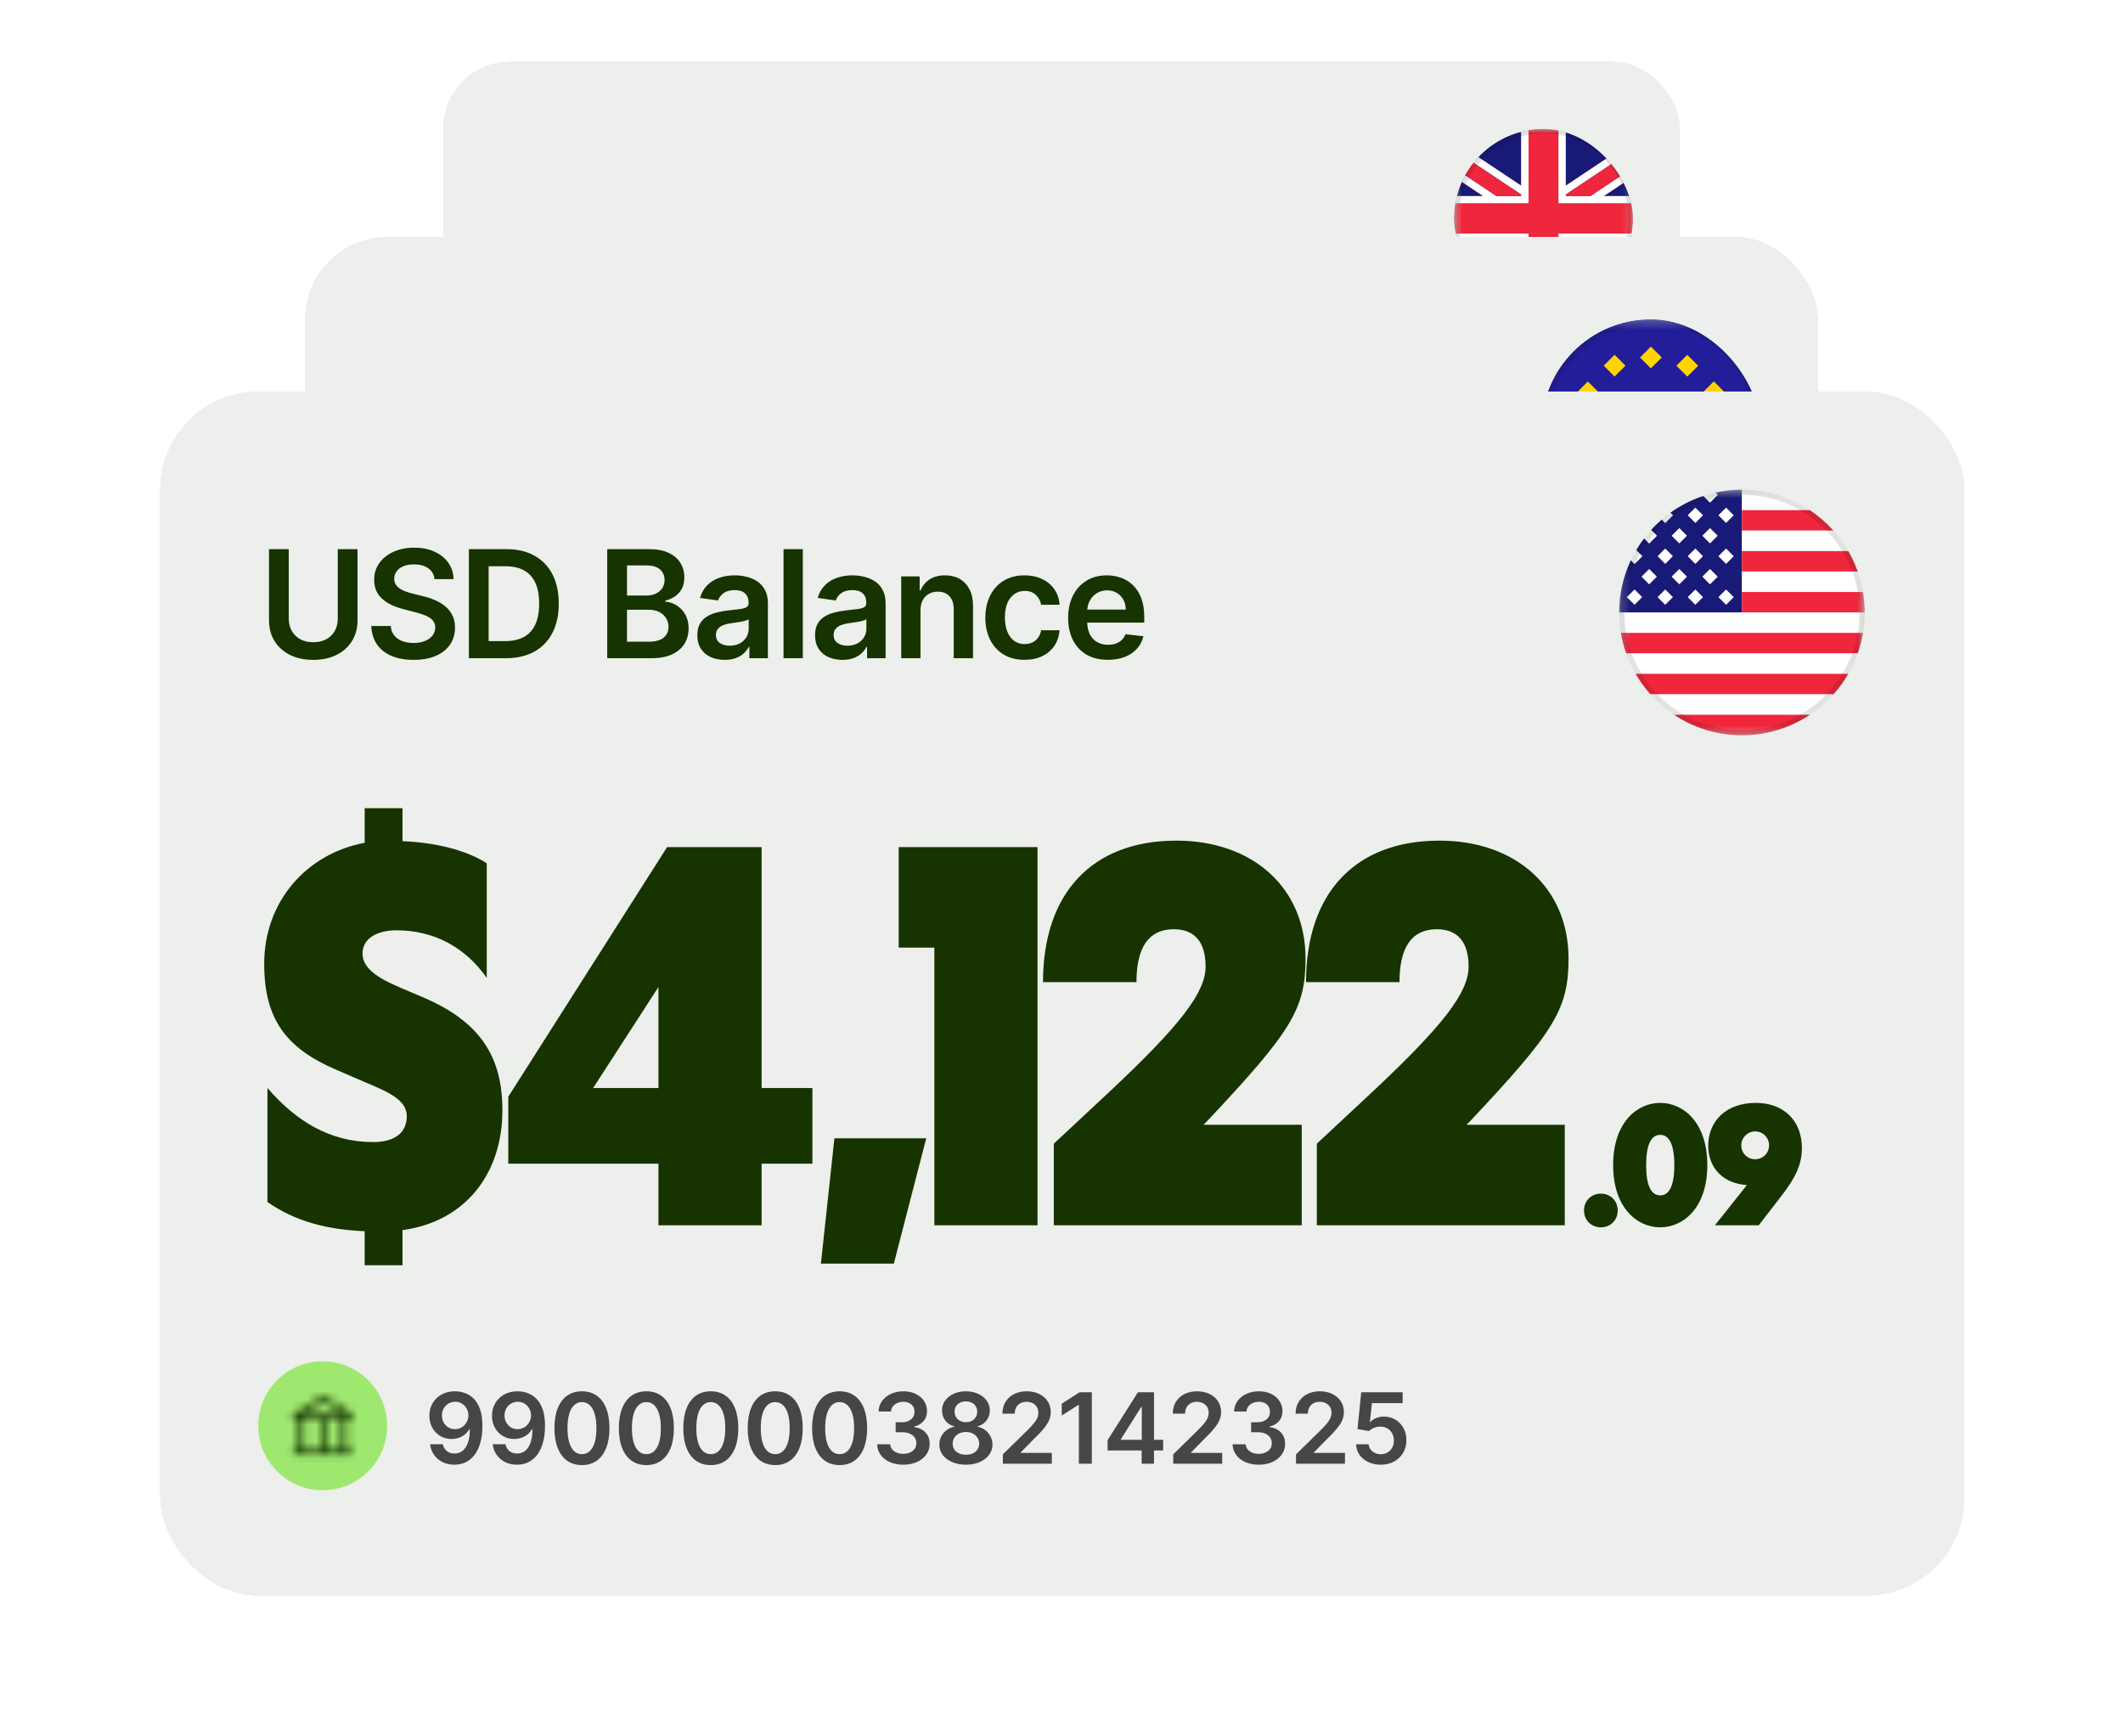 <svg width="252" height="206" viewBox="0 0 252 206" fill="none" xmlns="http://www.w3.org/2000/svg">
<g filter="url(#filter0_d_2750_22703)">
<rect x="52.578" y="10" width="146.844" height="98.061" rx="7.996" fill="#ECEFEB" shape-rendering="crispEdges"/>
<g clip-path="url(#clip0_2750_22703)">
<mask id="mask0_2750_22703" style="mask-type:luminance" maskUnits="userSpaceOnUse" x="172" y="17" width="22" height="23">
<path d="M193.829 17.996H172.59V39.235H193.829V17.996Z" fill="white"/>
</mask>
<g mask="url(#mask0_2750_22703)">
<path d="M183.209 39.235C189.074 39.235 193.829 34.48 193.829 28.615C193.829 22.75 189.074 17.996 183.209 17.996C177.344 17.996 172.59 22.75 172.59 28.615C172.59 34.48 177.344 39.235 183.209 39.235Z" fill="#191977"/>
<path d="M180.553 24.718L175.48 21.336C175.276 21.552 175.081 21.777 174.896 22.01L180.553 25.782V25.96H177.63L173.912 23.481C173.768 23.741 173.636 24.008 173.514 24.28L176.035 25.96H172.923C172.849 26.25 172.788 26.546 172.738 26.845H181.438V18.145C181.139 18.195 180.843 18.256 180.553 18.33L180.553 24.718Z" fill="white"/>
<path d="M172.738 30.385C172.788 30.684 172.849 30.98 172.923 31.27H176.035L173.514 32.95C173.636 33.223 173.768 33.489 173.912 33.749L177.63 31.27H180.553V31.449L174.896 35.22C175.081 35.453 175.276 35.678 175.48 35.894L180.553 32.512V38.9C180.843 38.975 181.139 39.035 181.438 39.085V30.385L172.738 30.385Z" fill="white"/>
<path d="M193.677 26.845C193.626 26.546 193.566 26.25 193.492 25.96H190.38L192.9 24.28C192.778 24.008 192.647 23.741 192.503 23.481L188.784 25.96H185.862V25.782L191.519 22.01C191.334 21.777 191.139 21.552 190.935 21.336L185.862 24.718V18.33C185.571 18.256 185.276 18.195 184.977 18.145V26.845L193.677 26.845Z" fill="white"/>
<path d="M184.977 30.385V39.085C185.276 39.035 185.571 38.975 185.862 38.9V32.512L190.935 35.894C191.139 35.678 191.334 35.453 191.519 35.22L185.862 31.449V31.27H188.784L192.503 33.749C192.647 33.489 192.778 33.223 192.9 32.95L190.38 31.27H193.491C193.566 30.98 193.626 30.684 193.676 30.385L184.977 30.385Z" fill="white"/>
<path d="M180.556 25.96V25.782L174.898 22.01C174.531 22.471 174.201 22.962 173.914 23.481L177.633 25.96H180.556Z" fill="#F0263C"/>
<path d="M192.505 23.481C192.218 22.962 191.888 22.471 191.521 22.01L185.863 25.782V25.96H188.786L192.505 23.481Z" fill="#F0263C"/>
<path d="M173.914 33.749C174.201 34.268 174.531 34.759 174.898 35.22L180.555 31.449V31.27H177.633L173.914 33.749Z" fill="#F0263C"/>
<path d="M185.863 31.27V31.449L191.521 35.22C191.887 34.759 192.218 34.268 192.505 33.749L188.786 31.27L185.863 31.27Z" fill="#F0263C"/>
<path d="M193.679 26.845H184.979V18.145C184.403 18.049 183.813 17.996 183.209 17.996C182.606 17.996 182.015 18.049 181.439 18.145V26.845H172.739C172.643 27.421 172.59 28.012 172.59 28.615C172.59 29.218 172.643 29.809 172.739 30.385H181.439V39.085C182.015 39.182 182.606 39.234 183.209 39.234C183.813 39.234 184.403 39.182 184.979 39.085V30.385H193.679C193.776 29.809 193.829 29.218 193.829 28.615C193.829 28.012 193.776 27.421 193.679 26.845Z" fill="#F0263C"/>
</g>
<circle cx="183.209" cy="28.615" r="10.354" stroke="#0E0F0C" stroke-opacity="0.12" stroke-width="0.531"/>
</g>
</g>
<g filter="url(#filter1_d_2750_22703)">
<rect x="36.211" y="30.507" width="179.57" height="119.915" rx="9.778" fill="#ECEFEB" shape-rendering="crispEdges"/>
<g clip-path="url(#clip1_2750_22703)">
<mask id="mask1_2750_22703" style="mask-type:luminance" maskUnits="userSpaceOnUse" x="182" y="40" width="27" height="27">
<path d="M208.945 40.285H182.973V66.257H208.945V40.285Z" fill="white"/>
</mask>
<g mask="url(#mask1_2750_22703)">
<path d="M195.959 66.257C203.131 66.257 208.945 60.443 208.945 53.271C208.945 46.099 203.131 40.285 195.959 40.285C188.787 40.285 182.973 46.099 182.973 53.271C182.973 60.443 188.787 66.257 195.959 66.257Z" fill="#231D9A"/>
<path d="M197.251 44.823L195.959 43.532L194.668 44.823L195.959 46.114L197.251 44.823Z" fill="#FFD400"/>
<path d="M192.942 45.792L191.651 44.501L190.359 45.792L191.651 47.084L192.942 45.792Z" fill="#FFD400"/>
<path d="M189.77 48.964L188.479 47.673L187.188 48.964L188.479 50.256L189.77 48.964Z" fill="#FFD400"/>
<path d="M188.801 53.271L187.51 51.98L186.219 53.271L187.51 54.562L188.801 53.271Z" fill="#FFD400"/>
<path d="M189.782 57.593L188.491 56.302L187.199 57.593L188.491 58.885L189.782 57.593Z" fill="#FFD400"/>
<path d="M192.93 60.739L191.639 59.448L190.348 60.739L191.639 62.031L192.93 60.739Z" fill="#FFD400"/>
<path d="M200.323 62.031L199.031 60.739L200.323 59.448L201.614 60.739L200.323 62.031Z" fill="#FFD400"/>
<path d="M197.251 61.719L195.959 60.428L194.668 61.719L195.959 63.011L197.251 61.719Z" fill="#FFD400"/>
<path d="M204.723 57.578L203.432 56.287L202.141 57.578L203.432 58.87L204.723 57.578Z" fill="#FFD400"/>
<path d="M205.7 53.271L204.408 51.98L203.117 53.271L204.408 54.562L205.7 53.271Z" fill="#FFD400"/>
<path d="M204.719 48.951L203.428 47.66L202.137 48.951L203.428 50.242L204.719 48.951Z" fill="#FFD400"/>
<path d="M201.571 45.802L200.28 44.51L198.988 45.802L200.28 47.093L201.571 45.802Z" fill="#FFD400"/>
</g>
<circle cx="195.959" cy="53.271" r="12.662" stroke="#0E0F0C" stroke-opacity="0.12" stroke-width="0.649"/>
</g>
</g>
<g filter="url(#filter2_d_2750_22703)">
<rect x="19" y="53.858" width="214.2" height="142.914" rx="11.657" fill="#ECEFEB" shape-rendering="crispEdges"/>
<path d="M40.093 72.571H42.438V81.028C42.438 81.955 42.219 82.77 41.781 83.474C41.347 84.177 40.736 84.727 39.948 85.123C39.16 85.515 38.239 85.711 37.185 85.711C36.128 85.711 35.205 85.515 34.417 85.123C33.629 84.727 33.018 84.177 32.584 83.474C32.15 82.77 31.933 81.955 31.933 81.028V72.571H34.278V80.832C34.278 81.371 34.396 81.851 34.632 82.273C34.872 82.694 35.209 83.025 35.643 83.265C36.077 83.501 36.591 83.619 37.185 83.619C37.78 83.619 38.294 83.501 38.728 83.265C39.166 83.025 39.503 82.694 39.739 82.273C39.975 81.851 40.093 81.371 40.093 80.832V72.571ZM51.577 76.129C51.518 75.577 51.269 75.147 50.831 74.84C50.397 74.532 49.832 74.378 49.137 74.378C48.648 74.378 48.229 74.452 47.879 74.6C47.529 74.747 47.262 74.947 47.076 75.2C46.891 75.453 46.796 75.741 46.792 76.066C46.792 76.336 46.853 76.569 46.975 76.767C47.102 76.966 47.272 77.134 47.487 77.273C47.702 77.408 47.94 77.522 48.202 77.615C48.463 77.707 48.726 77.785 48.992 77.848L50.205 78.152C50.694 78.266 51.164 78.419 51.615 78.613C52.07 78.807 52.476 79.051 52.834 79.346C53.197 79.641 53.483 79.997 53.694 80.415C53.905 80.832 54.01 81.32 54.01 81.881C54.01 82.639 53.816 83.307 53.429 83.885C53.041 84.458 52.481 84.906 51.747 85.231C51.018 85.551 50.136 85.711 49.099 85.711C48.092 85.711 47.218 85.555 46.476 85.243C45.739 84.932 45.161 84.477 44.744 83.878C44.331 83.28 44.108 82.551 44.074 81.691H46.381C46.415 82.142 46.554 82.517 46.798 82.816C47.043 83.115 47.361 83.339 47.753 83.486C48.149 83.634 48.591 83.708 49.08 83.708C49.59 83.708 50.037 83.632 50.42 83.48C50.808 83.324 51.111 83.109 51.33 82.835C51.549 82.557 51.661 82.233 51.665 81.862C51.661 81.525 51.562 81.247 51.368 81.028C51.174 80.804 50.903 80.619 50.553 80.471C50.207 80.32 49.803 80.185 49.339 80.067L47.867 79.688C46.8 79.414 45.958 78.999 45.338 78.442C44.723 77.882 44.415 77.138 44.415 76.211C44.415 75.449 44.622 74.781 45.035 74.208C45.452 73.635 46.019 73.19 46.735 72.874C47.451 72.554 48.263 72.394 49.169 72.394C50.087 72.394 50.892 72.554 51.583 72.874C52.278 73.19 52.824 73.63 53.22 74.195C53.616 74.755 53.821 75.4 53.833 76.129H51.577ZM60.042 85.515H55.656V72.571H60.131C61.416 72.571 62.52 72.83 63.443 73.348C64.37 73.862 65.082 74.602 65.579 75.567C66.076 76.531 66.325 77.686 66.325 79.03C66.325 80.379 66.074 81.537 65.573 82.507C65.076 83.476 64.357 84.22 63.417 84.738C62.482 85.256 61.357 85.515 60.042 85.515ZM58.001 83.486H59.928C60.83 83.486 61.582 83.322 62.185 82.993C62.788 82.66 63.241 82.165 63.544 81.508C63.847 80.846 63.999 80.02 63.999 79.03C63.999 78.04 63.847 77.218 63.544 76.565C63.241 75.908 62.792 75.417 62.198 75.093C61.608 74.764 60.874 74.6 59.998 74.6H58.001V83.486ZM72.078 85.515V72.571H77.034C77.969 72.571 78.746 72.718 79.366 73.013C79.99 73.304 80.455 73.702 80.763 74.208C81.075 74.713 81.23 75.286 81.23 75.927C81.23 76.454 81.129 76.904 80.927 77.279C80.725 77.65 80.453 77.952 80.112 78.183C79.77 78.415 79.389 78.582 78.968 78.683V78.809C79.427 78.834 79.867 78.975 80.289 79.233C80.714 79.485 81.062 79.844 81.332 80.307C81.601 80.771 81.736 81.331 81.736 81.988C81.736 82.658 81.574 83.261 81.249 83.796C80.925 84.327 80.436 84.746 79.783 85.054C79.13 85.362 78.308 85.515 77.318 85.515H72.078ZM74.423 83.556H76.945C77.796 83.556 78.409 83.394 78.784 83.069C79.164 82.74 79.353 82.319 79.353 81.805C79.353 81.422 79.258 81.076 79.069 80.769C78.879 80.457 78.609 80.212 78.26 80.035C77.91 79.854 77.493 79.763 77.008 79.763H74.423V83.556ZM74.423 78.076H76.743C77.147 78.076 77.512 78.002 77.836 77.855C78.161 77.703 78.416 77.49 78.601 77.216C78.791 76.938 78.885 76.609 78.885 76.23C78.885 75.729 78.709 75.316 78.355 74.991C78.005 74.667 77.484 74.505 76.793 74.505H74.423V78.076ZM86.024 85.711C85.409 85.711 84.854 85.602 84.361 85.383C83.873 85.159 83.485 84.831 83.198 84.397C82.916 83.963 82.775 83.427 82.775 82.791C82.775 82.243 82.876 81.79 83.078 81.432C83.281 81.074 83.556 80.787 83.906 80.573C84.256 80.358 84.65 80.195 85.088 80.086C85.531 79.972 85.988 79.89 86.46 79.839C87.029 79.78 87.49 79.728 87.844 79.681C88.198 79.631 88.455 79.555 88.615 79.454C88.779 79.348 88.862 79.186 88.862 78.967V78.929C88.862 78.453 88.721 78.084 88.438 77.823C88.156 77.562 87.749 77.431 87.218 77.431C86.658 77.431 86.213 77.553 85.885 77.798C85.56 78.042 85.341 78.331 85.227 78.664L83.091 78.36C83.26 77.77 83.538 77.277 83.925 76.881C84.313 76.481 84.787 76.182 85.347 75.984C85.908 75.781 86.527 75.68 87.206 75.68C87.673 75.68 88.139 75.735 88.603 75.845C89.066 75.954 89.49 76.135 89.873 76.388C90.257 76.637 90.564 76.976 90.796 77.406C91.032 77.836 91.15 78.373 91.15 79.018V85.515H88.95V84.182H88.874C88.735 84.451 88.539 84.704 88.287 84.94C88.038 85.172 87.724 85.359 87.345 85.503C86.97 85.642 86.529 85.711 86.024 85.711ZM86.618 84.03C87.077 84.03 87.475 83.939 87.812 83.758C88.15 83.573 88.409 83.328 88.59 83.025C88.775 82.722 88.868 82.391 88.868 82.033V80.889C88.796 80.948 88.674 81.002 88.501 81.053C88.333 81.103 88.143 81.148 87.933 81.186C87.722 81.224 87.513 81.257 87.307 81.287C87.1 81.316 86.921 81.341 86.77 81.363C86.428 81.409 86.123 81.485 85.853 81.59C85.583 81.695 85.371 81.843 85.215 82.033C85.059 82.218 84.981 82.458 84.981 82.753C84.981 83.174 85.135 83.493 85.442 83.708C85.75 83.922 86.142 84.03 86.618 84.03ZM95.294 72.571V85.515H93.005V72.571H95.294ZM99.995 85.711C99.38 85.711 98.826 85.602 98.333 85.383C97.844 85.159 97.456 84.831 97.17 84.397C96.888 83.963 96.746 83.427 96.746 82.791C96.746 82.243 96.847 81.79 97.05 81.432C97.252 81.074 97.528 80.787 97.878 80.573C98.228 80.358 98.621 80.195 99.06 80.086C99.502 79.972 99.959 79.89 100.431 79.839C101 79.78 101.462 79.728 101.816 79.681C102.17 79.631 102.427 79.555 102.587 79.454C102.751 79.348 102.833 79.186 102.833 78.967V78.929C102.833 78.453 102.692 78.084 102.41 77.823C102.127 77.562 101.721 77.431 101.19 77.431C100.629 77.431 100.185 77.553 99.856 77.798C99.532 78.042 99.313 78.331 99.199 78.664L97.062 78.36C97.231 77.77 97.509 77.277 97.897 76.881C98.284 76.481 98.758 76.182 99.319 75.984C99.879 75.781 100.499 75.68 101.177 75.68C101.645 75.68 102.111 75.735 102.574 75.845C103.038 75.954 103.461 76.135 103.845 76.388C104.228 76.637 104.536 76.976 104.767 77.406C105.003 77.836 105.121 78.373 105.121 79.018V85.515H102.922V84.182H102.846C102.707 84.451 102.511 84.704 102.258 84.94C102.009 85.172 101.695 85.359 101.316 85.503C100.941 85.642 100.501 85.711 99.995 85.711ZM100.589 84.03C101.049 84.03 101.447 83.939 101.784 83.758C102.121 83.573 102.38 83.328 102.561 83.025C102.747 82.722 102.84 82.391 102.84 82.033V80.889C102.768 80.948 102.646 81.002 102.473 81.053C102.304 81.103 102.115 81.148 101.904 81.186C101.693 81.224 101.485 81.257 101.278 81.287C101.072 81.316 100.893 81.341 100.741 81.363C100.4 81.409 100.094 81.485 99.825 81.59C99.555 81.695 99.342 81.843 99.186 82.033C99.03 82.218 98.952 82.458 98.952 82.753C98.952 83.174 99.106 83.493 99.414 83.708C99.721 83.922 100.113 84.03 100.589 84.03ZM109.265 79.827V85.515H106.977V75.807H109.164V77.456H109.278C109.501 76.913 109.857 76.481 110.346 76.161C110.839 75.841 111.448 75.68 112.173 75.68C112.843 75.68 113.426 75.824 113.923 76.11C114.425 76.397 114.813 76.812 115.086 77.355C115.365 77.899 115.502 78.558 115.497 79.334V85.515H113.209V79.688C113.209 79.039 113.041 78.531 112.704 78.164C112.371 77.798 111.909 77.615 111.319 77.615C110.919 77.615 110.563 77.703 110.251 77.88C109.944 78.053 109.701 78.303 109.524 78.632C109.352 78.961 109.265 79.359 109.265 79.827ZM121.613 85.705C120.644 85.705 119.812 85.492 119.117 85.067C118.425 84.641 117.892 84.053 117.517 83.303C117.147 82.549 116.961 81.681 116.961 80.699C116.961 79.713 117.151 78.843 117.53 78.088C117.909 77.33 118.444 76.74 119.135 76.319C119.831 75.893 120.652 75.68 121.601 75.68C122.389 75.68 123.086 75.826 123.693 76.117C124.304 76.403 124.79 76.81 125.153 77.336C125.515 77.859 125.722 78.47 125.772 79.169H123.585C123.497 78.702 123.286 78.312 122.953 78C122.624 77.684 122.184 77.526 121.632 77.526C121.164 77.526 120.754 77.652 120.4 77.905C120.046 78.154 119.77 78.512 119.572 78.98C119.378 79.447 119.281 80.008 119.281 80.661C119.281 81.323 119.378 81.891 119.572 82.368C119.765 82.84 120.037 83.204 120.387 83.461C120.741 83.714 121.156 83.84 121.632 83.84C121.969 83.84 122.271 83.777 122.536 83.651C122.806 83.52 123.031 83.333 123.212 83.088C123.394 82.844 123.518 82.547 123.585 82.197H125.772C125.717 82.884 125.515 83.493 125.165 84.024C124.816 84.55 124.339 84.963 123.737 85.263C123.134 85.557 122.426 85.705 121.613 85.705ZM131.504 85.705C130.531 85.705 129.69 85.503 128.982 85.098C128.278 84.689 127.737 84.112 127.358 83.366C126.978 82.616 126.789 81.733 126.789 80.718C126.789 79.719 126.978 78.843 127.358 78.088C127.741 77.33 128.276 76.74 128.963 76.319C129.65 75.893 130.457 75.68 131.384 75.68C131.982 75.68 132.547 75.777 133.078 75.971C133.613 76.161 134.085 76.456 134.494 76.856C134.907 77.256 135.231 77.766 135.467 78.386C135.703 79.001 135.821 79.734 135.821 80.585V81.287H127.863V79.745H133.628C133.624 79.306 133.529 78.916 133.343 78.575C133.158 78.23 132.899 77.958 132.566 77.76C132.237 77.562 131.854 77.463 131.416 77.463C130.948 77.463 130.537 77.576 130.183 77.804C129.829 78.027 129.553 78.322 129.355 78.689C129.161 79.051 129.062 79.45 129.058 79.884V81.23C129.058 81.794 129.161 82.279 129.368 82.684C129.574 83.084 129.863 83.391 130.234 83.606C130.604 83.817 131.038 83.922 131.536 83.922C131.869 83.922 132.17 83.876 132.44 83.783C132.709 83.686 132.943 83.545 133.141 83.36C133.339 83.174 133.489 82.945 133.59 82.671L135.726 82.911C135.591 83.476 135.334 83.969 134.955 84.39C134.58 84.807 134.1 85.132 133.514 85.364C132.928 85.591 132.258 85.705 131.504 85.705Z" fill="#163300"/>
<path d="M43.287 157.56V153.521C38.799 153.328 35.08 152.367 31.746 150.058V136.53C35.144 140.441 39.119 142.942 44.313 142.942C46.364 142.942 48.288 142.172 48.288 139.864C48.288 137.941 46.044 136.979 43.607 135.953L39.889 134.35C33.926 131.786 31.361 128.324 31.361 121.784C31.361 114.347 36.426 108.705 43.287 107.422V103.319H47.775V107.23C52.648 107.422 56.045 108.705 57.777 109.859V123.451C55.212 119.796 51.493 117.809 47.069 117.809C44.761 117.809 43.03 118.771 43.03 120.566C43.03 122.553 45.403 123.707 47.647 124.669L50.211 125.759C56.815 128.58 59.636 132.619 59.636 139.159C59.636 146.66 55.276 152.367 47.775 153.392V157.56H43.287ZM60.334 145.506V137.556L79.184 107.935H90.404V136.53H96.43V145.506H90.404V152.815H78.158V145.506H60.334ZM70.4 136.53H78.158V124.541L70.4 136.53ZM97.442 157.367L99.045 142.493H109.944L106.097 157.367H97.442ZM123.154 107.935V152.815H110.908V119.861H106.677V107.935H123.154ZM125.088 152.815V143.134L131.755 136.915C140.09 129.093 143.104 125.182 143.104 122.105C143.104 119.219 141.821 117.681 139.321 117.681C136.372 117.681 134.897 119.796 134.897 123.964H123.805C123.805 113.385 129.64 107.166 139.642 107.166C148.746 107.166 154.965 112.808 154.965 121.143C154.965 127.17 153.298 129.798 143.36 140.377L142.847 140.89H154.516V152.815H125.088ZM156.308 152.815V143.134L162.976 136.915C171.311 129.093 174.324 125.182 174.324 122.105C174.324 119.219 173.042 117.681 170.542 117.681C167.592 117.681 166.118 119.796 166.118 123.964H155.026C155.026 113.385 160.86 107.166 170.862 107.166C179.966 107.166 186.185 112.808 186.185 121.143C186.185 127.17 184.519 129.798 174.581 140.377L174.068 140.89H185.737V152.815H156.308Z" fill="#163300"/>
<path d="M190.023 153.06C188.901 153.06 188.023 152.224 188.023 151.061C188.023 149.898 188.901 149.062 190.023 149.062C191.145 149.062 192.022 149.898 192.022 151.061C192.022 152.224 191.145 153.06 190.023 153.06ZM197.068 153.06C194.355 153.06 191.479 150.775 191.479 145.675C191.479 140.575 194.355 138.291 197.068 138.291C199.782 138.291 202.658 140.575 202.658 145.675C202.658 150.775 199.782 153.06 197.068 153.06ZM195.396 145.675C195.396 148.144 196.008 149.266 197.068 149.266C198.129 149.266 198.741 148.144 198.741 145.675C198.741 143.207 198.129 142.085 197.068 142.085C196.008 142.085 195.396 143.207 195.396 145.675ZM208.418 138.291C211.723 138.291 213.885 140.392 213.885 143.656C213.885 145.594 213.131 147.165 211.458 149.327L208.765 152.815H203.563L207.357 148.042C204.624 147.879 202.767 146.083 202.767 143.37C202.767 140.514 204.828 138.291 208.418 138.291ZM206.684 143.329C206.684 144.247 207.419 144.982 208.337 144.982C209.255 144.982 209.989 144.247 209.989 143.329C209.989 142.411 209.255 141.677 208.337 141.677C207.419 141.677 206.684 142.432 206.684 143.329Z" fill="#163300"/>
<circle cx="38.306" cy="176.615" r="7.65" fill="#9FE870"/>
<mask id="mask2_2750_22703" style="mask-type:alpha" maskUnits="userSpaceOnUse" x="34" y="173" width="8" height="8">
<path fill-rule="evenodd" clip-rule="evenodd" d="M38.637 173.212C38.484 173.116 38.291 173.114 38.136 173.207L34.817 175.215C34.667 175.306 34.619 175.5 34.71 175.65C34.769 175.748 34.874 175.803 34.981 175.803L35.456 175.803V179.446H34.822V180.08H41.791V179.446H41.158V175.803H41.633C41.738 175.803 41.84 175.751 41.901 175.656C41.994 175.508 41.95 175.312 41.803 175.219L38.637 173.212ZM40.542 175.17L38.38 173.8L36.116 175.17H40.542ZM38.624 175.803H40.524V179.446H38.624V175.803ZM36.09 175.803V179.446H37.99V175.803H36.09Z" fill="#FF00FF"/>
</mask>
<g mask="url(#mask2_2750_22703)">
<rect x="33.938" y="172.244" width="8.743" height="8.743" fill="#163300"/>
</g>
<path d="M54.025 172.521C54.431 172.524 54.825 172.596 55.209 172.737C55.595 172.875 55.943 173.101 56.252 173.416C56.561 173.727 56.807 174.146 56.989 174.67C57.171 175.194 57.262 175.843 57.262 176.616C57.265 177.344 57.188 177.995 57.03 178.569C56.876 179.141 56.653 179.624 56.364 180.018C56.074 180.413 55.725 180.714 55.316 180.921C54.908 181.128 54.448 181.231 53.938 181.231C53.403 181.231 52.928 181.126 52.514 180.917C52.103 180.707 51.77 180.42 51.516 180.056C51.262 179.691 51.106 179.275 51.048 178.805H52.559C52.637 179.142 52.794 179.41 53.031 179.608C53.271 179.804 53.574 179.902 53.938 179.902C54.526 179.902 54.978 179.647 55.296 179.137C55.613 178.626 55.772 177.917 55.772 177.009H55.714C55.578 177.252 55.403 177.461 55.188 177.638C54.973 177.812 54.728 177.946 54.455 178.04C54.185 178.133 53.898 178.18 53.594 178.18C53.097 178.18 52.65 178.062 52.253 177.824C51.858 177.587 51.545 177.261 51.313 176.847C51.084 176.433 50.968 175.96 50.966 175.427C50.966 174.876 51.093 174.38 51.346 173.941C51.603 173.5 51.961 173.152 52.419 172.898C52.877 172.642 53.412 172.516 54.025 172.521ZM54.029 173.763C53.731 173.763 53.462 173.836 53.222 173.983C52.984 174.126 52.797 174.322 52.659 174.571C52.523 174.816 52.456 175.091 52.456 175.394C52.459 175.695 52.526 175.968 52.659 176.214C52.794 176.46 52.977 176.654 53.209 176.798C53.444 176.941 53.712 177.013 54.012 177.013C54.236 177.013 54.444 176.97 54.638 176.885C54.831 176.799 54.999 176.68 55.142 176.529C55.289 176.374 55.402 176.199 55.482 176.003C55.565 175.807 55.605 175.6 55.602 175.382C55.602 175.092 55.533 174.824 55.395 174.579C55.26 174.333 55.074 174.136 54.836 173.987C54.602 173.838 54.333 173.763 54.029 173.763ZM61.456 172.521C61.861 172.524 62.256 172.596 62.639 172.737C63.026 172.875 63.373 173.101 63.683 173.416C63.992 173.727 64.237 174.146 64.419 174.67C64.602 175.194 64.693 175.843 64.693 176.616C64.695 177.344 64.618 177.995 64.461 178.569C64.306 179.141 64.084 179.624 63.794 180.018C63.505 180.413 63.156 180.714 62.747 180.921C62.339 181.128 61.879 181.231 61.369 181.231C60.833 181.231 60.358 181.126 59.944 180.917C59.533 180.707 59.201 180.42 58.947 180.056C58.693 179.691 58.537 179.275 58.479 178.805H59.99C60.067 179.142 60.225 179.41 60.462 179.608C60.702 179.804 61.004 179.902 61.369 179.902C61.956 179.902 62.409 179.647 62.726 179.137C63.044 178.626 63.202 177.917 63.202 177.009H63.145C63.009 177.252 62.834 177.461 62.619 177.638C62.404 177.812 62.159 177.946 61.886 178.04C61.616 178.133 61.328 178.18 61.025 178.18C60.528 178.18 60.081 178.062 59.684 177.824C59.289 177.587 58.976 177.261 58.744 176.847C58.515 176.433 58.399 175.96 58.396 175.427C58.396 174.876 58.523 174.38 58.777 173.941C59.034 173.5 59.391 173.152 59.849 172.898C60.307 172.642 60.843 172.516 61.456 172.521ZM61.46 173.763C61.162 173.763 60.892 173.836 60.652 173.983C60.415 174.126 60.227 174.322 60.089 174.571C59.954 174.816 59.887 175.091 59.887 175.394C59.889 175.695 59.957 175.968 60.089 176.214C60.225 176.46 60.408 176.654 60.64 176.798C60.875 176.941 61.142 177.013 61.443 177.013C61.667 177.013 61.875 176.97 62.068 176.885C62.261 176.799 62.43 176.68 62.573 176.529C62.719 176.374 62.833 176.199 62.913 176.003C62.995 175.807 63.035 175.6 63.033 175.382C63.033 175.092 62.964 174.824 62.826 174.579C62.691 174.333 62.504 174.136 62.267 173.987C62.032 173.838 61.763 173.763 61.46 173.763ZM69.077 181.277C68.395 181.277 67.81 181.104 67.321 180.759C66.836 180.412 66.462 179.911 66.2 179.257C65.94 178.6 65.811 177.809 65.811 176.885C65.813 175.96 65.944 175.174 66.204 174.525C66.466 173.874 66.84 173.377 67.326 173.035C67.814 172.693 68.398 172.521 69.077 172.521C69.755 172.521 70.339 172.693 70.828 173.035C71.316 173.377 71.69 173.874 71.95 174.525C72.212 175.176 72.343 175.963 72.343 176.885C72.343 177.812 72.212 178.604 71.95 179.261C71.69 179.915 71.316 180.414 70.828 180.759C70.342 181.104 69.758 181.277 69.077 181.277ZM69.077 179.981C69.606 179.981 70.025 179.72 70.331 179.199C70.64 178.674 70.795 177.903 70.795 176.885C70.795 176.211 70.724 175.645 70.583 175.187C70.443 174.729 70.244 174.384 69.987 174.152C69.731 173.918 69.427 173.801 69.077 173.801C68.549 173.801 68.133 174.063 67.826 174.587C67.52 175.109 67.366 175.875 67.363 176.885C67.36 177.561 67.428 178.129 67.566 178.59C67.706 179.051 67.905 179.399 68.162 179.633C68.418 179.865 68.723 179.981 69.077 179.981ZM76.724 181.277C76.042 181.277 75.457 181.104 74.968 180.759C74.483 180.412 74.109 179.911 73.847 179.257C73.587 178.6 73.457 177.809 73.457 176.885C73.46 175.96 73.591 175.174 73.851 174.525C74.113 173.874 74.487 173.377 74.973 173.035C75.461 172.693 76.045 172.521 76.724 172.521C77.403 172.521 77.986 172.693 78.475 173.035C78.963 173.377 79.337 173.874 79.597 174.525C79.859 175.176 79.99 175.963 79.99 176.885C79.99 177.812 79.859 178.604 79.597 179.261C79.337 179.915 78.963 180.414 78.475 180.759C77.989 181.104 77.405 181.277 76.724 181.277ZM76.724 179.981C77.254 179.981 77.672 179.72 77.978 179.199C78.287 178.674 78.442 177.903 78.442 176.885C78.442 176.211 78.371 175.645 78.23 175.187C78.09 174.729 77.891 174.384 77.634 174.152C77.378 173.918 77.074 173.801 76.724 173.801C76.197 173.801 75.78 174.063 75.474 174.587C75.167 175.109 75.013 175.875 75.01 176.885C75.007 177.561 75.075 178.129 75.213 178.59C75.353 179.051 75.552 179.399 75.809 179.633C76.065 179.865 76.37 179.981 76.724 179.981ZM84.371 181.277C83.689 181.277 83.104 181.104 82.615 180.759C82.13 180.412 81.756 179.911 81.494 179.257C81.234 178.6 81.105 177.809 81.105 176.885C81.107 175.96 81.238 175.174 81.498 174.525C81.76 173.874 82.134 173.377 82.62 173.035C83.108 172.693 83.692 172.521 84.371 172.521C85.049 172.521 85.633 172.693 86.122 173.035C86.61 173.377 86.984 173.874 87.243 174.525C87.506 175.176 87.637 175.963 87.637 176.885C87.637 177.812 87.506 178.604 87.243 179.261C86.984 179.915 86.61 180.414 86.122 180.759C85.636 181.104 85.052 181.277 84.371 181.277ZM84.371 179.981C84.9 179.981 85.319 179.72 85.625 179.199C85.934 178.674 86.088 177.903 86.088 176.885C86.088 176.211 86.018 175.645 85.877 175.187C85.737 174.729 85.538 174.384 85.281 174.152C85.025 173.918 84.721 173.801 84.371 173.801C83.844 173.801 83.427 174.063 83.12 174.587C82.814 175.109 82.66 175.875 82.657 176.885C82.654 177.561 82.722 178.129 82.86 178.59C83 179.051 83.199 179.399 83.456 179.633C83.712 179.865 84.017 179.981 84.371 179.981ZM92.018 181.277C91.336 181.277 90.751 181.104 90.262 180.759C89.777 180.412 89.403 179.911 89.141 179.257C88.881 178.6 88.751 177.809 88.751 176.885C88.754 175.96 88.885 175.174 89.145 174.525C89.407 173.874 89.781 173.377 90.266 173.035C90.755 172.693 91.339 172.521 92.018 172.521C92.697 172.521 93.28 172.693 93.769 173.035C94.257 173.377 94.631 173.874 94.891 174.525C95.153 175.176 95.284 175.963 95.284 176.885C95.284 177.812 95.153 178.604 94.891 179.261C94.631 179.915 94.257 180.414 93.769 180.759C93.283 181.104 92.699 181.277 92.018 181.277ZM92.018 179.981C92.547 179.981 92.966 179.72 93.272 179.199C93.581 178.674 93.736 177.903 93.736 176.885C93.736 176.211 93.665 175.645 93.524 175.187C93.384 174.729 93.185 174.384 92.928 174.152C92.672 173.918 92.368 173.801 92.018 173.801C91.49 173.801 91.074 174.063 90.767 174.587C90.461 175.109 90.307 175.875 90.304 176.885C90.301 177.561 90.369 178.129 90.507 178.59C90.647 179.051 90.846 179.399 91.103 179.633C91.359 179.865 91.664 179.981 92.018 179.981ZM99.665 181.277C98.983 181.277 98.398 181.104 97.909 180.759C97.424 180.412 97.05 179.911 96.788 179.257C96.528 178.6 96.398 177.809 96.398 176.885C96.401 175.96 96.532 175.174 96.792 174.525C97.054 173.874 97.428 173.377 97.913 173.035C98.402 172.693 98.986 172.521 99.665 172.521C100.343 172.521 100.927 172.693 101.416 173.035C101.904 173.377 102.278 173.874 102.537 174.525C102.8 175.176 102.931 175.963 102.931 176.885C102.931 177.812 102.8 178.604 102.537 179.261C102.278 179.915 101.904 180.414 101.416 180.759C100.93 181.104 100.346 181.277 99.665 181.277ZM99.665 179.981C100.194 179.981 100.613 179.72 100.919 179.199C101.228 178.674 101.383 177.903 101.383 176.885C101.383 176.211 101.312 175.645 101.171 175.187C101.031 174.729 100.832 174.384 100.575 174.152C100.319 173.918 100.015 173.801 99.665 173.801C99.138 173.801 98.721 174.063 98.414 174.587C98.108 175.109 97.954 175.875 97.951 176.885C97.948 177.561 98.016 178.129 98.154 178.59C98.294 179.051 98.493 179.399 98.75 179.633C99.006 179.865 99.311 179.981 99.665 179.981ZM107.221 181.231C106.624 181.231 106.095 181.129 105.631 180.925C105.17 180.721 104.806 180.436 104.538 180.072C104.27 179.708 104.128 179.287 104.112 178.81H105.668C105.682 179.039 105.758 179.239 105.896 179.41C106.034 179.578 106.217 179.709 106.446 179.803C106.675 179.897 106.932 179.944 107.216 179.944C107.52 179.944 107.789 179.891 108.024 179.786C108.258 179.679 108.442 179.53 108.574 179.339C108.707 179.149 108.771 178.93 108.769 178.681C108.771 178.425 108.705 178.198 108.57 178.002C108.435 177.806 108.239 177.653 107.982 177.543C107.728 177.432 107.422 177.377 107.063 177.377H106.314V176.193H107.063C107.359 176.193 107.617 176.142 107.837 176.04C108.061 175.938 108.236 175.795 108.363 175.61C108.49 175.422 108.552 175.205 108.549 174.96C108.552 174.72 108.498 174.511 108.388 174.335C108.28 174.155 108.127 174.016 107.928 173.917C107.732 173.817 107.502 173.767 107.237 173.767C106.978 173.767 106.738 173.814 106.517 173.908C106.296 174.002 106.118 174.136 105.983 174.31C105.848 174.481 105.776 174.685 105.768 174.922H104.29C104.301 174.448 104.437 174.031 104.699 173.672C104.964 173.311 105.318 173.029 105.759 172.828C106.201 172.624 106.696 172.521 107.245 172.521C107.811 172.521 108.302 172.628 108.719 172.84C109.139 173.05 109.463 173.333 109.692 173.689C109.921 174.045 110.035 174.438 110.035 174.869C110.038 175.346 109.897 175.746 109.613 176.069C109.332 176.392 108.962 176.603 108.504 176.702V176.769C109.1 176.851 109.557 177.072 109.874 177.431C110.194 177.787 110.353 178.23 110.35 178.76C110.35 179.235 110.215 179.66 109.944 180.035C109.677 180.407 109.307 180.7 108.835 180.912C108.366 181.125 107.828 181.231 107.221 181.231ZM114.656 181.231C114.041 181.231 113.495 181.128 113.017 180.921C112.542 180.714 112.17 180.431 111.899 180.072C111.632 179.711 111.499 179.301 111.502 178.843C111.499 178.487 111.577 178.16 111.734 177.862C111.891 177.564 112.104 177.315 112.371 177.116C112.642 176.915 112.943 176.787 113.274 176.731V176.673C112.838 176.577 112.484 176.355 112.214 176.007C111.946 175.657 111.814 175.252 111.817 174.794C111.814 174.358 111.935 173.969 112.181 173.627C112.427 173.285 112.763 173.015 113.191 172.82C113.619 172.621 114.107 172.521 114.656 172.521C115.2 172.521 115.684 172.621 116.109 172.82C116.537 173.015 116.874 173.285 117.119 173.627C117.368 173.969 117.492 174.358 117.492 174.794C117.492 175.252 117.355 175.657 117.082 176.007C116.812 176.355 116.463 176.577 116.035 176.673V176.731C116.366 176.787 116.664 176.915 116.929 177.116C117.197 177.315 117.409 177.564 117.567 177.862C117.727 178.16 117.807 178.487 117.807 178.843C117.807 179.301 117.671 179.711 117.401 180.072C117.131 180.431 116.758 180.714 116.283 180.921C115.811 181.128 115.269 181.231 114.656 181.231ZM114.656 180.047C114.974 180.047 115.25 179.993 115.484 179.886C115.719 179.775 115.901 179.621 116.031 179.422C116.16 179.223 116.227 178.994 116.229 178.735C116.227 178.465 116.156 178.226 116.018 178.019C115.883 177.809 115.697 177.645 115.459 177.526C115.225 177.408 114.957 177.348 114.656 177.348C114.353 177.348 114.082 177.408 113.845 177.526C113.608 177.645 113.42 177.809 113.282 178.019C113.147 178.226 113.081 178.465 113.083 178.735C113.081 178.994 113.144 179.223 113.274 179.422C113.403 179.618 113.586 179.771 113.82 179.882C114.058 179.992 114.336 180.047 114.656 180.047ZM114.656 176.185C114.916 176.185 115.145 176.133 115.344 176.028C115.545 175.923 115.704 175.777 115.82 175.589C115.936 175.401 115.995 175.185 115.998 174.939C115.995 174.696 115.937 174.484 115.824 174.301C115.711 174.117 115.553 173.974 115.352 173.875C115.15 173.773 114.919 173.722 114.656 173.722C114.389 173.722 114.153 173.773 113.949 173.875C113.747 173.974 113.59 174.117 113.477 174.301C113.366 174.484 113.312 174.696 113.315 174.939C113.312 175.185 113.368 175.401 113.481 175.589C113.597 175.774 113.755 175.92 113.957 176.028C114.161 176.133 114.394 176.185 114.656 176.185ZM119.039 181.115V180.006L121.983 177.121C122.264 176.836 122.499 176.584 122.686 176.363C122.874 176.142 123.015 175.928 123.109 175.721C123.202 175.514 123.249 175.294 123.249 175.059C123.249 174.791 123.189 174.562 123.067 174.372C122.946 174.179 122.779 174.03 122.566 173.925C122.354 173.82 122.112 173.767 121.842 173.767C121.563 173.767 121.319 173.825 121.109 173.941C120.899 174.054 120.737 174.216 120.621 174.426C120.507 174.635 120.451 174.885 120.451 175.175H118.99C118.99 174.637 119.112 174.169 119.358 173.772C119.604 173.374 119.942 173.067 120.372 172.848C120.806 172.63 121.302 172.521 121.863 172.521C122.431 172.521 122.931 172.628 123.361 172.84C123.792 173.053 124.126 173.344 124.363 173.714C124.603 174.083 124.723 174.506 124.723 174.98C124.723 175.298 124.662 175.61 124.541 175.916C124.419 176.222 124.206 176.562 123.899 176.934C123.596 177.307 123.169 177.758 122.62 178.288L121.159 179.774V179.832H124.851V181.115H119.039ZM129.6 172.637V181.115H128.064V174.132H128.014L126.031 175.398V173.991L128.138 172.637H129.6ZM131.471 179.542V178.321L135.068 172.637H136.086V174.376H135.465L133.044 178.213V178.28H138.065V179.542H131.471ZM135.515 181.115V179.17L135.532 178.623V172.637H136.981V181.115H135.515ZM139.26 181.115V180.006L142.203 177.121C142.484 176.836 142.719 176.584 142.907 176.363C143.094 176.142 143.235 175.928 143.329 175.721C143.423 175.514 143.47 175.294 143.47 175.059C143.47 174.791 143.409 174.562 143.287 174.372C143.166 174.179 142.999 174.03 142.786 173.925C142.574 173.82 142.332 173.767 142.062 173.767C141.783 173.767 141.539 173.825 141.329 173.941C141.12 174.054 140.957 174.216 140.841 174.426C140.728 174.635 140.671 174.885 140.671 175.175H139.21C139.21 174.637 139.333 174.169 139.578 173.772C139.824 173.374 140.162 173.067 140.592 172.848C141.026 172.63 141.523 172.521 142.083 172.521C142.651 172.521 143.151 172.628 143.581 172.84C144.012 173.053 144.346 173.344 144.583 173.714C144.823 174.083 144.943 174.506 144.943 174.98C144.943 175.298 144.882 175.61 144.761 175.916C144.64 176.222 144.426 176.562 144.119 176.934C143.816 177.307 143.389 177.758 142.84 178.288L141.379 179.774V179.832H145.072V181.115H139.26ZM149.414 181.231C148.818 181.231 148.288 181.129 147.824 180.925C147.364 180.721 146.999 180.436 146.732 180.072C146.464 179.708 146.322 179.287 146.305 178.81H147.862C147.876 179.039 147.951 179.239 148.089 179.41C148.227 179.578 148.411 179.709 148.64 179.803C148.869 179.897 149.126 179.944 149.41 179.944C149.714 179.944 149.983 179.891 150.217 179.786C150.452 179.679 150.635 179.53 150.768 179.339C150.9 179.149 150.965 178.93 150.962 178.681C150.965 178.425 150.899 178.198 150.764 178.002C150.628 177.806 150.432 177.653 150.176 177.543C149.922 177.432 149.616 177.377 149.257 177.377H148.508V176.193H149.257C149.552 176.193 149.81 176.142 150.031 176.04C150.254 175.938 150.43 175.795 150.557 175.61C150.684 175.422 150.746 175.205 150.743 174.96C150.746 174.72 150.692 174.511 150.581 174.335C150.474 174.155 150.321 174.016 150.122 173.917C149.926 173.817 149.696 173.767 149.431 173.767C149.171 173.767 148.931 173.814 148.71 173.908C148.49 174.002 148.312 174.136 148.176 174.31C148.041 174.481 147.969 174.685 147.961 174.922H146.483C146.494 174.448 146.631 174.031 146.893 173.672C147.158 173.311 147.511 173.029 147.953 172.828C148.394 172.624 148.89 172.521 149.439 172.521C150.005 172.521 150.496 172.628 150.913 172.84C151.332 173.05 151.656 173.333 151.885 173.689C152.115 174.045 152.229 174.438 152.229 174.869C152.232 175.346 152.091 175.746 151.807 176.069C151.525 176.392 151.155 176.603 150.697 176.702V176.769C151.293 176.851 151.75 177.072 152.068 177.431C152.388 177.787 152.546 178.23 152.544 178.76C152.544 179.235 152.408 179.66 152.138 180.035C151.87 180.407 151.5 180.7 151.029 180.912C150.559 181.125 150.021 181.231 149.414 181.231ZM153.836 181.115V180.006L156.78 177.121C157.061 176.836 157.296 176.584 157.483 176.363C157.671 176.142 157.812 175.928 157.906 175.721C157.999 175.514 158.046 175.294 158.046 175.059C158.046 174.791 157.986 174.562 157.864 174.372C157.743 174.179 157.576 174.03 157.363 173.925C157.151 173.82 156.909 173.767 156.639 173.767C156.36 173.767 156.116 173.825 155.906 173.941C155.696 174.054 155.534 174.216 155.418 174.426C155.305 174.635 155.248 174.885 155.248 175.175H153.787C153.787 174.637 153.909 174.169 154.155 173.772C154.401 173.374 154.739 173.067 155.169 172.848C155.603 172.63 156.099 172.521 156.66 172.521C157.228 172.521 157.728 172.628 158.158 172.84C158.589 173.053 158.923 173.344 159.16 173.714C159.4 174.083 159.52 174.506 159.52 174.98C159.52 175.298 159.459 175.61 159.338 175.916C159.216 176.222 159.003 176.562 158.696 176.934C158.393 177.307 157.966 177.758 157.417 178.288L155.956 179.774V179.832H159.648V181.115H153.836ZM163.896 181.231C163.344 181.231 162.85 181.128 162.414 180.921C161.978 180.711 161.631 180.424 161.375 180.06C161.121 179.695 160.986 179.279 160.969 178.81H162.459C162.487 179.157 162.637 179.442 162.91 179.662C163.184 179.88 163.512 179.989 163.896 179.989C164.196 179.989 164.464 179.92 164.699 179.782C164.933 179.644 165.118 179.453 165.253 179.207C165.389 178.961 165.455 178.681 165.452 178.367C165.455 178.046 165.387 177.762 165.249 177.514C165.111 177.265 164.922 177.071 164.682 176.93C164.442 176.787 164.166 176.715 163.854 176.715C163.6 176.712 163.351 176.759 163.105 176.856C162.859 176.952 162.665 177.079 162.521 177.236L161.135 177.009L161.577 172.637H166.495V173.921H162.848L162.604 176.168H162.654C162.811 175.984 163.033 175.83 163.32 175.709C163.607 175.585 163.922 175.523 164.264 175.523C164.777 175.523 165.236 175.644 165.638 175.887C166.041 176.127 166.359 176.458 166.591 176.88C166.822 177.303 166.938 177.786 166.938 178.329C166.938 178.89 166.809 179.389 166.549 179.828C166.293 180.264 165.935 180.608 165.477 180.859C165.022 181.107 164.495 181.231 163.896 181.231Z" fill="#454745"/>
<mask id="mask3_2750_22703" style="mask-type:luminance" maskUnits="userSpaceOnUse" x="192" y="65" width="30" height="30">
<path d="M221.342 65.515H192.199V94.658H221.342V65.515Z" fill="white"/>
</mask>
<g mask="url(#mask3_2750_22703)">
<path d="M203.624 65.86L203.887 66.123L202.976 67.033L202.195 66.252C200.78 66.72 199.461 67.399 198.275 68.252L198.574 68.551L197.663 69.462L197.257 69.055C196.808 69.443 196.38 69.854 195.981 70.293L196.667 70.98L195.756 71.89L195.156 71.29C194.816 71.738 194.503 72.206 194.216 72.693L194.931 73.408L194.021 74.319L193.585 73.883C192.697 75.766 192.199 77.868 192.199 80.087H206.771V65.515C205.69 65.515 204.638 65.637 203.624 65.86Z" fill="#191977"/>
<path d="M214.823 67.944C212.516 66.41 209.748 65.515 206.77 65.515V67.944H214.823Z" fill="white"/>
<path d="M206.77 70.372H217.628C216.801 69.449 215.859 68.632 214.823 67.944H206.77V70.372Z" fill="#F0263C"/>
<path d="M206.77 72.801H219.387C218.883 71.931 218.294 71.117 217.628 70.373H206.77L206.77 72.801Z" fill="white"/>
<path d="M206.77 75.23H220.509C220.208 74.381 219.831 73.569 219.387 72.801H206.77V75.23Z" fill="#F0263C"/>
<path d="M206.77 77.658H221.136C220.995 76.822 220.785 76.011 220.509 75.23H206.77L206.77 77.658Z" fill="white"/>
<path d="M206.77 80.087H221.341C221.341 79.259 221.268 78.448 221.136 77.658H206.77V80.087Z" fill="#F0263C"/>
<path d="M206.771 80.087H192.199C192.199 80.915 192.272 81.725 192.404 82.515H221.137C221.269 81.725 221.342 80.915 221.342 80.087H206.771Z" fill="white"/>
<path d="M193.03 84.944H220.507C220.784 84.163 220.994 83.351 221.135 82.515H192.402C192.543 83.351 192.753 84.163 193.03 84.944Z" fill="#F0263C"/>
<path d="M194.153 87.372H219.387C219.832 86.604 220.209 85.793 220.509 84.944H193.031C193.331 85.793 193.708 86.604 194.153 87.372Z" fill="white"/>
<path d="M195.911 89.801H217.628C218.294 89.057 218.883 88.243 219.387 87.372H194.152C194.656 88.243 195.245 89.057 195.911 89.801Z" fill="#F0263C"/>
<path d="M198.715 92.23H214.822C215.857 91.541 216.8 90.724 217.626 89.801H195.91C196.737 90.724 197.679 91.541 198.715 92.23Z" fill="white"/>
<path d="M206.768 94.658C209.746 94.658 212.514 93.763 214.822 92.23H198.715C201.022 93.763 203.79 94.658 206.768 94.658Z" fill="#F0263C"/>
<path d="M195.758 74.926L194.848 75.837L195.758 76.747L196.669 75.837L195.758 74.926Z" fill="white"/>
<path d="M199.333 74.926L198.422 75.837L199.333 76.747L200.243 75.837L199.333 74.926Z" fill="white"/>
<path d="M202.977 74.926L202.066 75.837L202.977 76.747L203.888 75.837L202.977 74.926Z" fill="white"/>
<path d="M199.333 70.069L198.422 70.98L199.333 71.89L200.243 70.98L199.333 70.069Z" fill="white"/>
<path d="M202.977 70.069L202.066 70.98L202.977 71.89L203.888 70.98L202.977 70.069Z" fill="white"/>
<path d="M194.02 77.355L193.109 78.265L194.02 79.176L194.931 78.265L194.02 77.355Z" fill="white"/>
<path d="M197.665 77.355L196.754 78.265L197.665 79.176L198.575 78.265L197.665 77.355Z" fill="white"/>
<path d="M201.239 77.355L200.328 78.265L201.239 79.176L202.15 78.265L201.239 77.355Z" fill="white"/>
<path d="M204.883 77.355L203.973 78.265L204.883 79.176L205.794 78.265L204.883 77.355Z" fill="white"/>
<path d="M197.665 72.497L196.754 73.408L197.665 74.319L198.575 73.408L197.665 72.497Z" fill="white"/>
<path d="M201.239 72.497L200.328 73.408L201.239 74.319L202.15 73.408L201.239 72.497Z" fill="white"/>
<path d="M204.883 72.497L203.973 73.408L204.883 74.319L205.794 73.408L204.883 72.497Z" fill="white"/>
<path d="M201.239 67.64L200.328 68.551L201.239 69.462L202.15 68.551L201.239 67.64Z" fill="white"/>
<path d="M204.883 67.64L203.973 68.551L204.883 69.462L205.794 68.551L204.883 67.64Z" fill="white"/>
<path d="M196.667 70.98L195.981 70.293C195.691 70.612 195.417 70.946 195.156 71.29L195.757 71.89L196.667 70.98Z" fill="white"/>
<path d="M194.933 73.408L194.217 72.692C193.989 73.079 193.778 73.475 193.586 73.883L194.022 74.319L194.933 73.408Z" fill="white"/>
<path d="M198.575 68.551L198.276 68.252C197.924 68.505 197.585 68.773 197.258 69.055L197.665 69.462L198.575 68.551Z" fill="white"/>
<path d="M203.887 66.122L203.624 65.86C203.138 65.967 202.662 66.098 202.195 66.252L202.976 67.033L203.887 66.122Z" fill="white"/>
</g>
<circle cx="206.771" cy="80.087" r="14.268" stroke="#0E0F0C" stroke-opacity="0.12" stroke-width="0.607"/>
</g>
<defs>
<filter id="filter0_d_2750_22703" x="45.992" y="0.72" width="160.016" height="111.233" filterUnits="userSpaceOnUse" color-interpolation-filters="sRGB">
<feFlood flood-opacity="0" result="BackgroundImageFix"/>
<feColorMatrix in="SourceAlpha" type="matrix" values="0 0 0 0 0 0 0 0 0 0 0 0 0 0 0 0 0 0 127 0" result="hardAlpha"/>
<feOffset dy="-2.694"/>
<feGaussianBlur stdDeviation="3.293"/>
<feComposite in2="hardAlpha" operator="out"/>
<feColorMatrix type="matrix" values="0 0 0 0 0.086 0 0 0 0 0.2 0 0 0 0 0 0 0 0 0.05 0"/>
<feBlend mode="normal" in2="BackgroundImageFix" result="effect1_dropShadow_2750_22703"/>
<feBlend mode="normal" in="SourceGraphic" in2="effect1_dropShadow_2750_22703" result="shape"/>
</filter>
<filter id="filter1_d_2750_22703" x="29.625" y="21.526" width="192.743" height="133.087" filterUnits="userSpaceOnUse" color-interpolation-filters="sRGB">
<feFlood flood-opacity="0" result="BackgroundImageFix"/>
<feColorMatrix in="SourceAlpha" type="matrix" values="0 0 0 0 0 0 0 0 0 0 0 0 0 0 0 0 0 0 127 0" result="hardAlpha"/>
<feOffset dy="-2.395"/>
<feGaussianBlur stdDeviation="3.293"/>
<feComposite in2="hardAlpha" operator="out"/>
<feColorMatrix type="matrix" values="0 0 0 0 0.086 0 0 0 0 0.2 0 0 0 0 0 0 0 0 0.04 0"/>
<feBlend mode="normal" in2="BackgroundImageFix" result="effect1_dropShadow_2750_22703"/>
<feBlend mode="normal" in="SourceGraphic" in2="effect1_dropShadow_2750_22703" result="shape"/>
</filter>
<filter id="filter2_d_2750_22703" x="0.92" y="28.382" width="250.359" height="179.074" filterUnits="userSpaceOnUse" color-interpolation-filters="sRGB">
<feFlood flood-opacity="0" result="BackgroundImageFix"/>
<feColorMatrix in="SourceAlpha" type="matrix" values="0 0 0 0 0 0 0 0 0 0 0 0 0 0 0 0 0 0 127 0" result="hardAlpha"/>
<feOffset dy="-7.396"/>
<feGaussianBlur stdDeviation="9.04"/>
<feComposite in2="hardAlpha" operator="out"/>
<feColorMatrix type="matrix" values="0 0 0 0 0.086 0 0 0 0 0.2 0 0 0 0 0 0 0 0 0.05 0"/>
<feBlend mode="normal" in2="BackgroundImageFix" result="effect1_dropShadow_2750_22703"/>
<feBlend mode="normal" in="SourceGraphic" in2="effect1_dropShadow_2750_22703" result="shape"/>
</filter>
<clipPath id="clip0_2750_22703">
<rect x="172.59" y="17.996" width="21.239" height="21.239" rx="10.619" fill="white"/>
</clipPath>
<clipPath id="clip1_2750_22703">
<rect x="182.973" y="40.285" width="25.972" height="25.972" rx="12.986" fill="white"/>
</clipPath>
</defs>
</svg>
